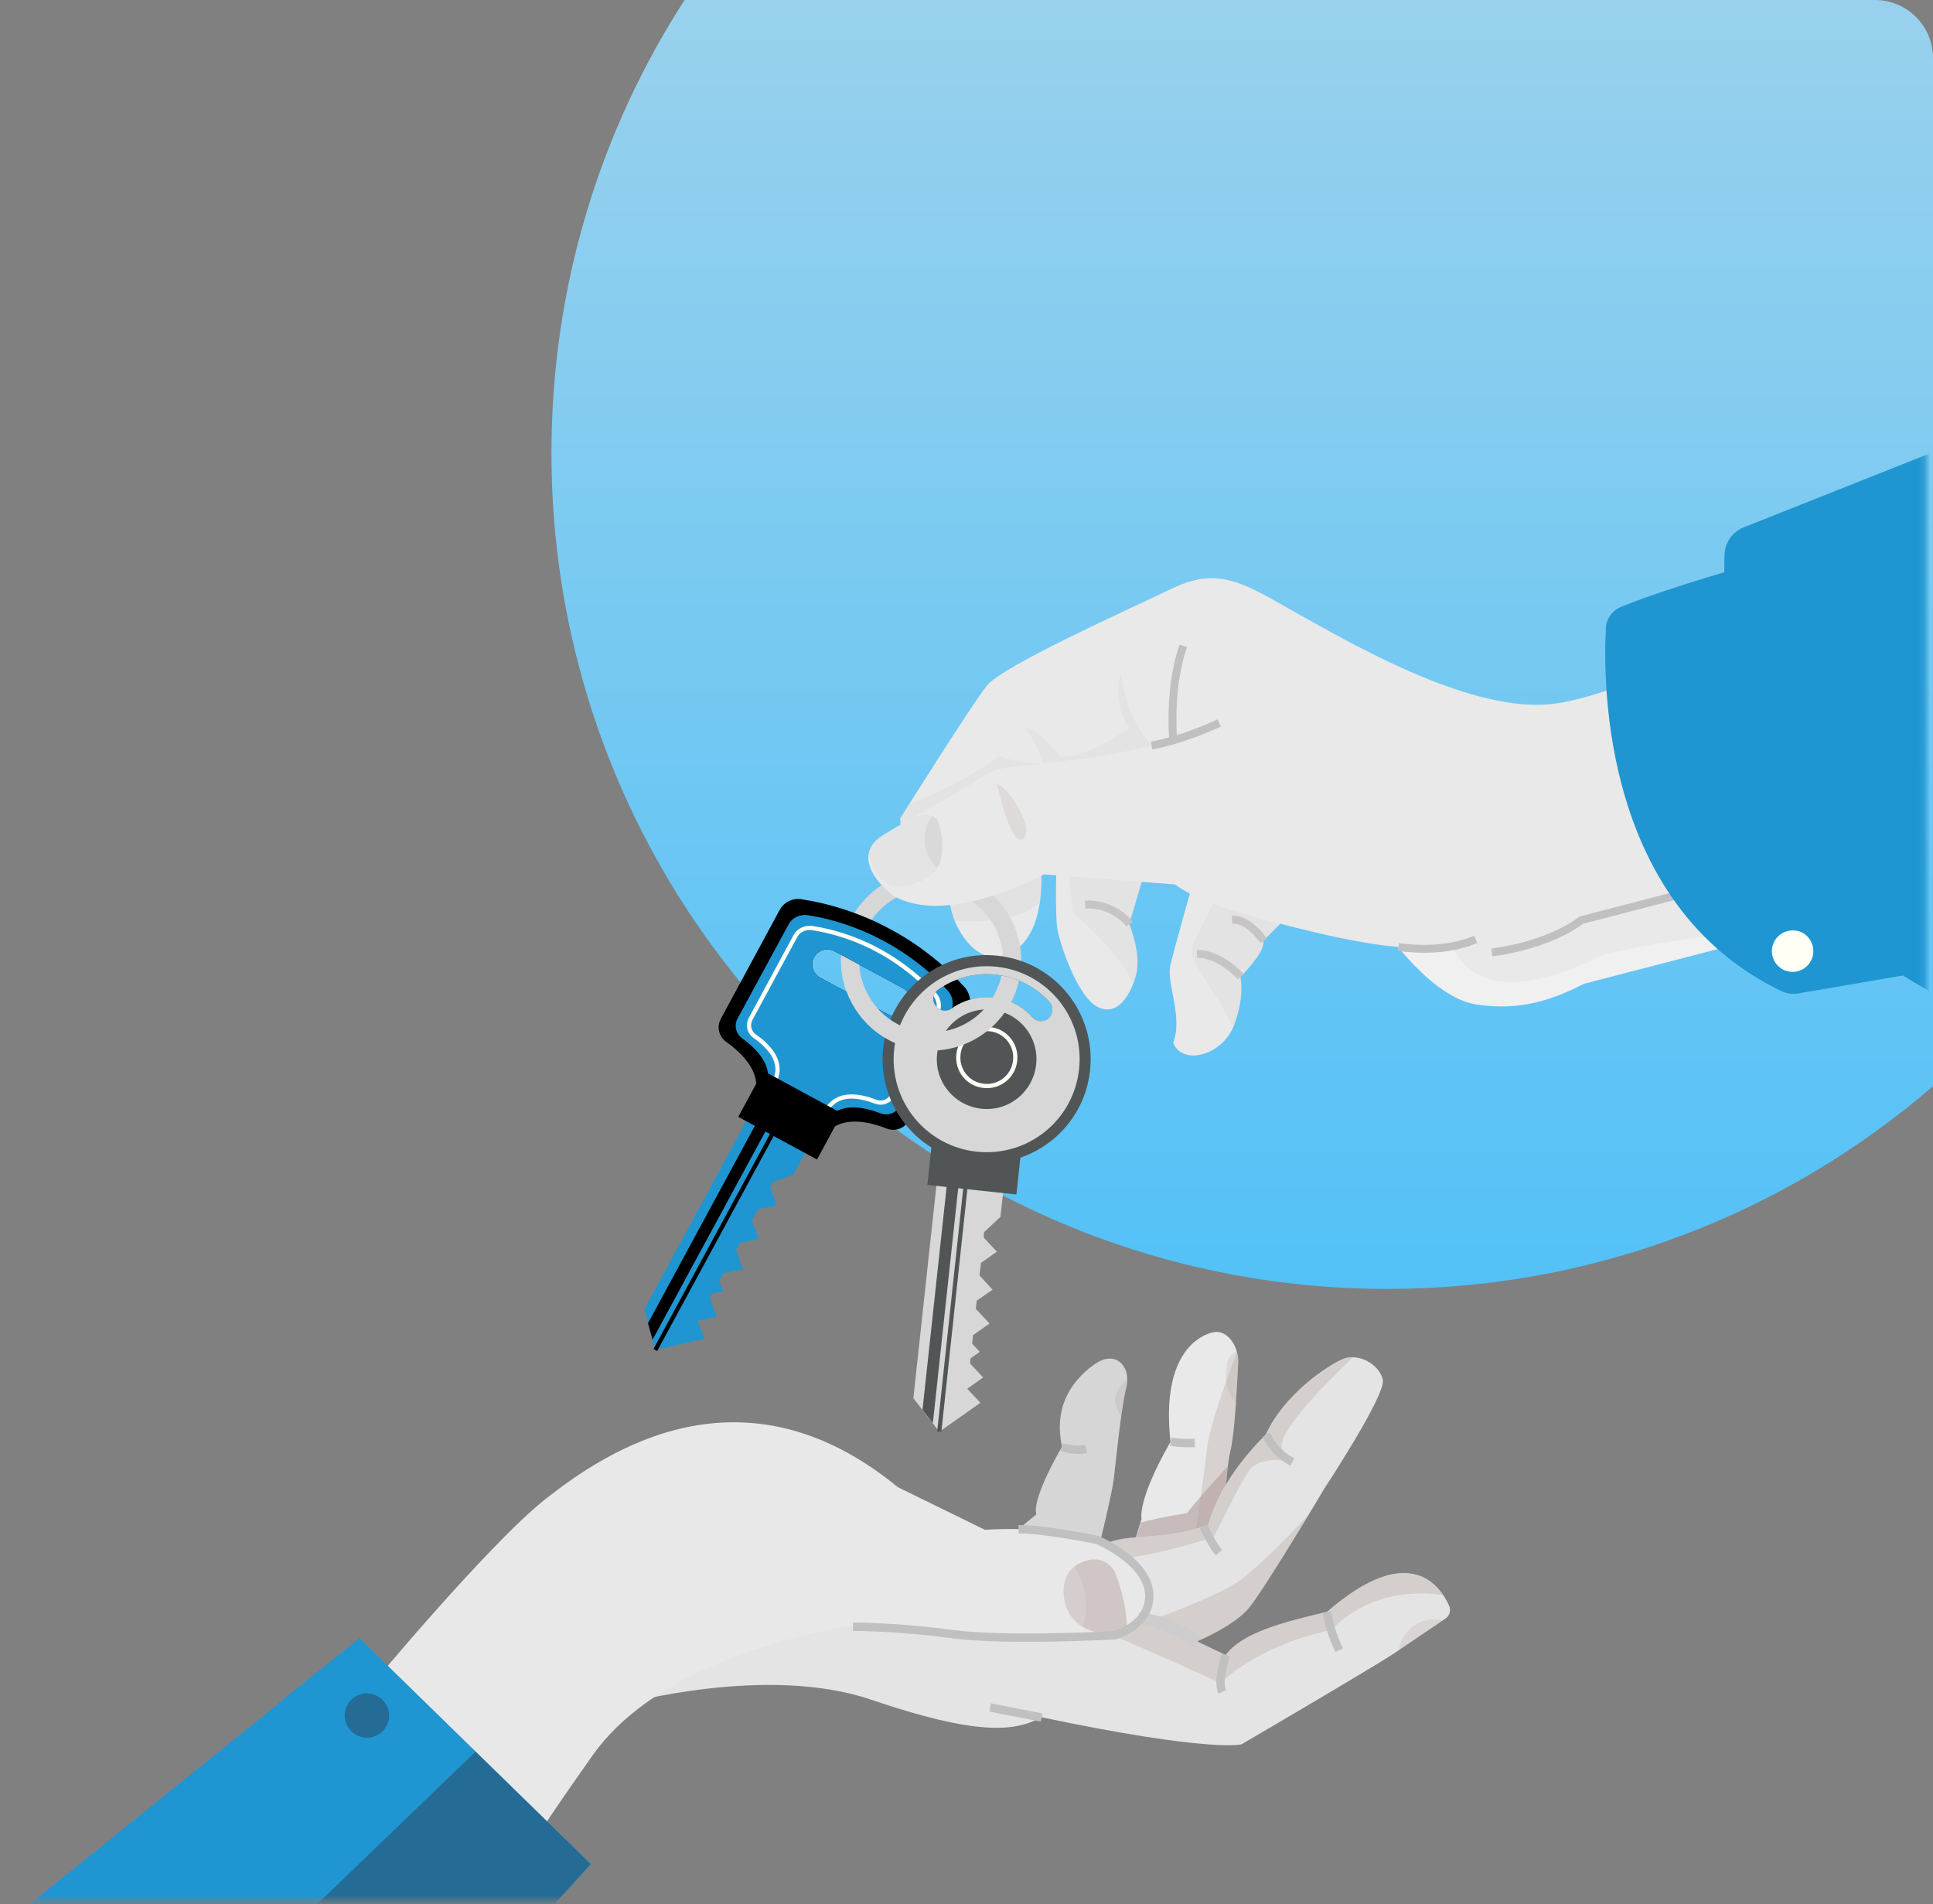 <svg width="333" height="328" viewBox="0 0 333 328" fill="none" xmlns="http://www.w3.org/2000/svg">
<rect x="0" y="0" width="333" height="328" fill="#808080" stroke="none"/>
<path fill-rule="evenodd" clip-rule="evenodd" d="M117.934 0L323 0C328.523 0 333 4.477 333 10V187.09C307.775 208.845 274.924 222 239 222C159.471 222 95 157.529 95 78C95 49.255 103.422 22.477 117.934 0Z" fill="url(#paint0_linear_293_14)"/>
<mask id="mask0_293_14" style="mask-type:luminance" maskUnits="userSpaceOnUse" x="0" y="65" width="332" height="263">
<path d="M331.8 65H0V327.417H331.8V65Z" fill="white"/>
</mask>
<g mask="url(#mask0_293_14)">
<path d="M238.852 160.467C238.852 160.467 246.515 171.804 254.387 173.011C262.26 174.218 268.033 171.909 272.862 169.442C343.452 151.125 343.452 151.125 343.452 151.125L310.86 102.945C310.86 102.945 279.999 120.632 266.091 121.367C252.236 122.102 233.027 110.975 223.79 105.832C214.605 100.689 210.196 97.382 202.009 101.319C193.822 105.255 172.776 114.649 169.994 118.113C167.213 121.63 155.089 140.943 155.089 140.943C155.089 140.943 155.351 149.761 158.92 148.973C162.489 148.186 164.851 146.507 164.851 146.507C164.851 146.507 163.066 151.44 163.696 155.849C164.378 160.257 168.157 165.821 172.566 164.718C176.974 163.616 180.071 158.578 179.284 148.239C182.013 148.291 182.013 148.291 182.013 148.291C182.013 148.291 181.698 157.423 182.17 160.1C182.643 162.777 185.634 171.594 188.993 173.378C192.352 175.163 194.661 171.699 195.659 168.025C196.708 164.351 194.504 159.155 194.504 159.155L197.39 149.446L205.788 151.02C205.788 151.02 202.429 162.882 201.642 166.136C200.854 169.389 203.846 174.953 202.114 179.624C203.741 183.665 210.616 181.723 212.558 176.632C214.5 171.489 213.66 168.287 213.66 168.287C213.66 168.287 218.069 163.931 217.597 162.094C223.212 156.374 223.212 156.374 223.212 156.374L238.852 160.467Z" fill="#E9E9E9"/>
<path opacity="0.33" d="M205.368 163.091C204.319 165.663 210.984 172.381 212.349 177.209C212.454 177 212.559 176.79 212.611 176.58C214.553 171.436 213.713 168.235 213.713 168.235C213.713 168.235 218.122 163.879 217.65 162.042C223.265 156.321 223.265 156.321 223.265 156.321L230.77 158.315L228.514 153.539L209.515 154.484C209.567 154.484 206.628 160.047 205.368 163.091Z" fill="#D7D7D7"/>
<path opacity="0.33" d="M179.757 134.068C179.757 134.068 180.544 130.814 176.713 125.566C177.868 124.516 182.696 130.394 182.696 130.394C182.696 130.394 186.685 130.237 190.883 127.665C194.557 125.461 194.557 125.461 194.557 125.461C194.557 125.461 191.461 121.315 193.088 116.119C194.295 123.467 196.342 126.143 199.806 130.027C203.217 133.911 179.757 134.068 179.757 134.068Z" fill="#D7D7D7"/>
<path d="M202.324 129.764C202.324 129.764 200.907 119.688 203.846 111.238" stroke="#C0C0C0" stroke-width="1.361" stroke-miterlimit="10"/>
<path opacity="0.33" d="M183.955 149.603L184.847 157.213C184.847 157.213 192.877 163.879 195.239 169.547C195.449 169.022 195.606 168.55 195.764 168.025C196.814 164.351 194.609 159.155 194.609 159.155L197.496 149.446L202.272 150.338C202.797 148.344 203.164 147.084 203.164 147.084C203.164 147.084 191.093 147.084 183.955 149.603Z" fill="#D7D7D7"/>
<path d="M194.609 159.155C194.609 159.155 191.88 155.534 186.946 155.796" stroke="#C6C4C4" stroke-width="1.361" stroke-miterlimit="10"/>
<path opacity="0.33" d="M276.169 164.456C251.029 177 249.455 160.362 249.455 160.362L235.074 157.318L234.707 159.365L238.853 160.467C238.853 160.467 246.516 171.804 254.388 173.011C262.261 174.218 268.034 171.909 272.862 169.442C287.663 165.611 299.367 162.567 308.604 160.152C298.947 160.572 287.4 161.727 276.169 164.456Z" fill="white"/>
<path opacity="0.33" d="M172.514 141.206L179.914 131.444C179.914 131.444 176.66 131.811 172.199 130.237C164.904 135.485 156.612 138.529 156.612 138.529C155.667 140.051 155.037 140.996 155.037 140.996C155.037 140.996 155.142 144.617 156.139 146.979L172.514 141.206Z" fill="#D7D7D7"/>
<path d="M213.766 168.235C213.766 168.235 210.249 164.246 206.208 164.299" stroke="#C6C4C4" stroke-width="1.361" stroke-miterlimit="10"/>
<path opacity="0.33" d="M179.127 155.429C179.442 153.382 179.494 150.968 179.284 148.186C180.387 148.186 181.069 148.239 181.436 148.239C181.226 142.99 178.287 143.2 178.287 143.2L163.644 152.07C163.539 153.277 163.539 154.589 163.697 155.849C163.854 156.741 164.117 157.686 164.484 158.63C168.158 158.84 175.453 158.84 179.127 155.429Z" fill="#D2D2D2"/>
<path d="M167.966 177.183C174.445 173.002 176.308 164.361 172.127 157.882C167.947 151.403 159.306 149.54 152.827 153.721C146.348 157.901 144.485 166.542 148.665 173.021C152.846 179.5 161.487 181.363 167.966 177.183Z" stroke="#D7D7D7" stroke-width="3.135" stroke-miterlimit="10"/>
<path d="M134.305 156.741L124.176 175.478C123.441 176.842 123.809 178.522 125.121 179.466C127.955 181.461 131.996 185.344 129.529 189.858L135.25 192.955L138.294 188.074L135.88 193.269L141.601 196.366C144.067 191.8 149.526 193.112 152.727 194.372C154.197 194.949 155.824 194.372 156.558 193.007L166.688 174.27C167.422 172.906 167.213 171.174 166.163 170.019C160.285 163.459 153.462 160.1 153.462 160.1C153.462 160.1 146.901 156.216 138.189 154.904C136.615 154.589 135.04 155.376 134.305 156.741ZM140.236 164.876C140.918 163.616 142.493 163.144 143.752 163.826L155.509 170.177C156.768 170.859 157.241 172.434 156.558 173.693C155.876 174.953 154.302 175.425 153.042 174.743L141.286 168.392C140.026 167.71 139.554 166.136 140.236 164.876Z" fill="black"/>
<path d="M135.828 159.26L127.063 175.425C126.433 176.58 126.748 178.049 127.85 178.836C130.265 180.568 133.781 183.927 131.682 187.811L136.615 190.488L136.878 190.645L137.14 190.803L142.073 193.479C144.225 189.543 148.949 190.698 151.678 191.747C152.937 192.22 154.355 191.747 154.984 190.54L163.749 174.375C164.379 173.168 164.221 171.699 163.329 170.702C158.238 165.033 152.36 162.147 152.36 162.147C152.36 162.147 146.692 158.788 139.187 157.633C137.822 157.423 136.458 158.053 135.828 159.26ZM140.237 164.876C140.919 163.616 142.493 163.144 143.753 163.826L155.509 170.177C156.769 170.859 157.241 172.433 156.559 173.693C155.877 174.953 154.302 175.425 153.042 174.743L141.286 168.392C140.027 167.71 139.554 166.135 140.237 164.876Z" fill="#1F96D1"/>
<path d="M139.869 159.837C146.482 160.835 151.416 163.774 151.416 163.774C151.416 163.774 156.559 166.345 161.02 171.279C161.807 172.171 161.965 173.483 161.387 174.533L153.725 188.703C153.147 189.753 151.94 190.173 150.838 189.753C148.424 188.808 144.278 187.811 142.388 191.275L138.085 188.913L137.875 188.808L137.665 188.703L133.361 186.342C135.251 182.878 132.154 179.939 130.002 178.469C129.058 177.787 128.743 176.527 129.32 175.478L136.983 161.307C137.507 160.257 138.662 159.68 139.869 159.837Z" stroke="#FFFFF6" stroke-width="0.725" stroke-miterlimit="10"/>
<path d="M142.336 191.852L140.918 194.477L136.72 202.244L133.151 203.609L132.679 204.448L133.833 207.597L130.579 208.28L129.53 210.222L130.737 213.371L127.483 214.105L126.8 215.312L128.008 218.566L124.649 219.301L123.914 220.613L124.596 222.398L122.707 222.818L122.287 223.605L123.494 226.754L120.24 227.489H120.188L121.395 230.585L118.141 231.32L112.892 232.527L111.003 225.494L129.792 190.803L132.206 186.394L142.336 191.852Z" fill="#1F96D1"/>
<path d="M132.994 190.645C133.466 190.908 133.676 191.537 133.413 192.01L112.42 230.743L111.633 227.908L131.577 191.065C131.891 190.593 132.521 190.383 132.994 190.645Z" fill="black"/>
<path d="M112.893 232.527L136.615 188.756" stroke="black" stroke-width="0.725" stroke-miterlimit="10"/>
<path d="M127.182 192.364L140.75 199.713L145.05 191.776L131.482 184.426L127.182 192.364Z" fill="black"/>
<path d="M152.15 180.516C151.1 190.383 158.186 199.2 168.052 200.25C177.919 201.299 186.737 194.214 187.786 184.347C188.836 174.48 181.751 165.663 171.884 164.613C162.069 163.511 153.2 170.649 152.15 180.516ZM161.544 170.492C164.326 168.497 167.842 167.448 171.569 167.867C175.243 168.287 178.497 170.019 180.806 172.591C181.488 173.326 181.436 174.533 180.753 175.268C179.966 176.107 178.602 176.055 177.867 175.215C176.187 173.378 173.878 172.066 171.201 171.804C168.525 171.541 165.953 172.276 163.959 173.693C163.014 174.375 161.702 174.113 161.125 173.116C160.495 172.276 160.705 171.121 161.544 170.492Z" fill="#515556"/>
<path d="M173.616 197.835L173.301 200.775L172.356 209.592L169.522 212.216L169.469 213.161L171.726 215.575L168.997 217.517L168.735 219.669L170.991 222.135L168.262 224.025L168.105 225.442L170.467 227.961L167.632 229.955L167.475 231.425L168.787 232.842L167.213 233.944L167.108 234.836L169.364 237.251L166.635 239.192L168.892 241.607L166.163 243.549L161.807 246.593L157.346 240.819L161.597 201.614L162.122 196.628L173.616 197.835Z" fill="#D7D7D7"/>
<path d="M164.536 200.25C165.06 200.302 165.48 200.827 165.428 201.352L160.704 245.123L158.92 242.814L163.433 201.142C163.486 200.617 163.958 200.197 164.536 200.25Z" fill="#515556"/>
<path d="M161.807 246.593L167.107 197.153" stroke="#515556" stroke-width="0.725" stroke-miterlimit="10"/>
<path d="M159.754 204.084L175.096 205.735L176.062 196.76L160.719 195.109L159.754 204.084Z" fill="#515556"/>
<path d="M154.039 180.726C153.095 189.543 159.445 197.416 168.262 198.36C177.08 199.305 184.952 192.955 185.897 184.137C186.842 175.32 180.491 167.448 171.674 166.503C162.909 165.558 154.984 171.961 154.039 180.726ZM161.545 170.492C164.326 168.497 167.843 167.448 171.569 167.867C175.243 168.287 178.497 170.019 180.806 172.591C181.488 173.326 181.436 174.533 180.753 175.268C179.966 176.107 178.602 176.055 177.867 175.215C176.187 173.378 173.878 172.066 171.201 171.804C168.525 171.541 165.953 172.276 163.959 173.693C163.014 174.375 161.702 174.113 161.125 173.116C160.495 172.276 160.705 171.121 161.545 170.492Z" fill="#D7D7D7"/>
<path d="M161.44 181.513C160.915 186.237 164.327 190.435 169.05 190.96C173.774 191.485 177.972 188.074 178.497 183.35C179.022 178.627 175.611 174.428 170.887 173.903C166.164 173.431 161.965 176.842 161.44 181.513Z" fill="#515556"/>
<path d="M165.114 181.618C164.799 184.347 166.793 186.761 169.47 187.024C172.199 187.339 174.613 185.344 174.876 182.668C175.191 179.939 173.196 177.524 170.52 177.262C167.843 176.947 165.376 178.941 165.114 181.618Z" stroke="#FFFFF6" stroke-width="0.725" stroke-miterlimit="10"/>
<path d="M146.954 169.127C148.424 174.48 153.042 178.679 158.92 179.309C165.428 179.991 171.411 176.107 173.511 170.177" stroke="#D7D7D7" stroke-width="3.135" stroke-miterlimit="10"/>
<path d="M217.701 162.042C217.701 162.042 215.077 158.158 212.243 158.42" stroke="#C6C4C4" stroke-width="1.361" stroke-miterlimit="10"/>
<path d="M257.012 164.036C257.012 164.036 266.196 163.091 272.442 158.473C303.565 150.39 303.565 150.39 303.565 150.39" stroke="#C0C0C0" stroke-width="1.361" stroke-miterlimit="10"/>
<path d="M202.429 152.332L179.809 150.6C179.809 150.6 163.014 159.837 153.724 154.169C149.526 150.758 147.741 146.559 152.15 143.83C156.559 141.101 166.845 135.485 170.572 132.966C175.662 130.867 191.093 132.074 207.94 125.251C224.787 118.481 247.985 125.513 256.277 135.328C264.569 145.142 260.738 161.097 251.501 162.724C242.316 164.351 232.712 162.199 219.276 158.788C205.893 155.429 202.429 152.332 202.429 152.332Z" fill="#E9E9E9"/>
<path opacity="0.48" d="M149.631 147.346C151.31 153.434 155.194 153.434 159.183 151.545C163.224 149.656 162.489 144.67 161.755 141.941C160.967 139.211 157.241 140.838 157.241 140.838C155.247 141.993 153.462 142.99 152.203 143.83C150.576 144.827 149.788 146.034 149.631 147.346Z" fill="#DDDDDD"/>
<path opacity="0.32" d="M161.754 141.941C161.544 141.206 161.072 140.734 160.547 140.524C159.497 142.151 157.975 145.772 161.386 149.551C162.856 147.294 162.331 143.988 161.754 141.941Z" fill="#BEBEBE"/>
<path d="M198.388 128.4C198.388 128.4 203.059 127.718 210.039 124.516" stroke="#C0C0C0" stroke-width="1.361" stroke-miterlimit="10"/>
<path opacity="0.21" d="M171.778 135.013C171.778 135.013 174.035 145.824 176.187 144.512C178.339 143.2 174.298 136.115 171.778 135.013Z" fill="#B3A09F"/>
<path d="M276.641 108.246C276.116 118.481 276.378 156.059 306.871 170.702C307.763 171.121 308.76 171.279 309.705 171.121L344.869 165.086C344.869 165.086 311.437 137.007 313.327 93.971C292.228 99.639 283.096 102.945 279.265 104.52C277.743 105.15 276.693 106.619 276.641 108.246Z" fill="#1F96D1"/>
<path d="M297.109 95.545C296.794 109.191 298.526 159.103 340.356 174.165C341.615 174.638 342.98 174.69 344.292 174.375L481.273 139.789V18.972L300.416 90.822C298.474 91.609 297.162 93.446 297.109 95.545Z" fill="#1F96D1"/>
<path d="M312.382 163.826C312.382 165.821 310.755 167.395 308.813 167.395C306.819 167.395 305.244 165.768 305.244 163.826C305.244 161.832 306.871 160.257 308.813 160.257C310.807 160.205 312.382 161.832 312.382 163.826Z" fill="#FFFFF6"/>
<path d="M481.221 120.37C470.147 122.784 445.427 127.56 395.463 135.118C327.864 145.3 304.929 100.584 300.731 90.717L300.363 90.874C298.421 91.662 297.162 93.499 297.109 95.598C296.794 109.244 298.526 159.155 340.356 174.218C341.615 174.69 342.98 174.743 344.292 174.428L481.273 139.841V120.37H481.221Z" fill="#1F96D1"/>
<path d="M240.899 163.092C240.899 163.092 248.195 164.404 254.23 161.779" stroke="#C0C0C0" stroke-width="1.361" stroke-miterlimit="10"/>
<path d="M210.878 262.757C210.878 262.757 211.036 253.888 211.928 250.056C212.82 246.278 213.083 238.038 213.292 234.941C213.502 231.792 211.351 229.063 209.199 229.43C207.047 229.798 199.909 232.684 201.641 248.325C195.816 258.559 196.655 261.603 196.655 261.603L194.608 268.373C194.661 268.373 206.89 269.16 210.878 262.757Z" fill="#E9E9E9"/>
<path opacity="0.22" d="M213.293 234.941C213.188 236.358 213.083 238.877 212.925 241.554C210.879 239.717 211.088 236.621 211.403 234.784C211.561 233.682 212.453 232.999 213.083 232.684C213.24 233.419 213.345 234.154 213.293 234.941Z" fill="#B3A09F"/>
<path opacity="0.33" d="M213.083 232.894C213.24 233.524 213.345 234.206 213.293 234.941C213.083 238.09 212.821 246.278 211.928 250.056C211.036 253.835 210.879 262.757 210.879 262.757C209.672 264.699 207.677 266.011 205.525 266.851C206.26 262.023 207.572 253.1 207.887 249.742C208.255 245.7 211.981 235.781 213.083 232.894Z" fill="#B3A09F"/>
<path opacity="0.64" d="M204.476 260.606C206.05 258.559 209.671 254.57 211.508 252.523C210.983 256.774 210.879 262.757 210.879 262.757C206.942 269.16 194.661 268.373 194.661 268.373L196.551 262.233C198.073 261.813 200.644 261.235 204.476 260.606Z" fill="#B3A09F"/>
<path d="M189.308 266.431C189.308 266.431 191.565 257.352 191.88 254.675C192.195 252.051 193.139 242.394 194.031 238.982C194.924 235.571 192.3 232.16 188.311 235.151C184.27 238.143 181.54 242.656 182.957 249.164C177.342 258.979 178.549 260.816 178.549 260.816L172.198 266.011C172.146 266.011 185.424 269.948 189.308 266.431Z" fill="#D6D6D6"/>
<path opacity="0.22" d="M194.031 238.982C193.716 240.137 193.401 242.027 193.139 244.073C192.614 243.129 192.037 241.922 192.089 240.872C192.194 239.612 193.349 238.248 194.189 237.46C194.189 237.985 194.136 238.51 194.031 238.982Z" fill="#B3A09F"/>
<path d="M107.381 293.513C107.381 293.513 132.101 286.637 149.997 292.725C167.894 298.813 174.717 298.394 179.388 295.769C208.674 301.91 213.87 300.44 213.87 300.44C213.87 300.44 236.857 287.005 240.269 284.695C242.788 282.964 247.039 280.129 249.034 278.765C249.716 278.292 249.978 277.4 249.663 276.613C248.141 273.149 242.788 265.277 228.618 277.61C221.06 279.395 214.027 281.179 211.141 285.063L206.207 282.701C206.207 282.701 212.453 280.129 215.077 277.033C217.701 273.936 228.198 256.302 228.198 256.302C228.198 256.302 238.747 240.295 238.222 237.67C237.697 235.046 233.971 232.842 231.137 234.154C228.303 235.466 221.165 240.295 218.068 247.065C211.036 254.098 208.936 259.818 208.149 262.652C197.705 266.221 192.824 262.81 186.421 268.373C166.005 268.636 125.173 271.785 125.173 271.785L107.381 293.513Z" fill="#E4E4E4"/>
<path opacity="0.22" d="M243.156 280.339C245.255 278.502 247.669 278.87 248.614 279.08C246.672 280.392 243.366 282.596 241.004 284.223C241.056 283.488 241.319 281.966 243.156 280.339Z" fill="#B3A09F"/>
<path d="M179.441 295.822L170.571 294.09" stroke="#C0C0C0" stroke-width="1.44" stroke-miterlimit="10"/>
<path opacity="0.33" d="M185.372 279.447C193.979 278.45 193.979 278.45 193.979 278.45C193.979 278.45 200.96 278.66 206.838 282.439C206.47 282.596 206.208 282.701 206.208 282.701L208.99 284.013L211.141 285.063C214.028 281.179 221.061 279.395 228.618 277.61C240.532 267.271 246.2 271.155 248.615 274.724C244.836 274.146 236.124 273.779 229.301 280.759C216.337 283.488 210.249 289.891 210.249 289.891C210.249 289.891 191.618 281.179 185.372 279.447Z" fill="#B3A09F"/>
<path opacity="0.33" d="M215.129 277.033C212.925 279.605 208.254 281.809 206.732 282.491C202.691 280.129 198.282 279.027 198.282 279.027C198.282 279.027 207.887 275.721 212.82 272.729C215.602 271.05 221.217 265.382 225.574 260.763C222.32 266.169 216.914 274.934 215.129 277.033Z" fill="#B3A09F"/>
<path opacity="0.33" d="M209.094 264.752C209.094 264.752 194.136 269.528 191.722 267.953C191.04 267.533 190.463 266.851 189.99 266.064C194.924 263.86 199.752 265.539 208.202 262.652C208.989 259.818 211.089 254.098 218.121 247.065C221.218 240.295 228.408 235.466 231.19 234.154C231.767 233.892 232.397 233.734 233.079 233.787C232.922 233.944 219.381 246.488 220.903 249.584C222.635 251.788 222.635 251.788 222.635 251.788C222.635 251.788 216.967 250.371 215.025 253.52C213.03 256.617 209.094 264.752 209.094 264.752Z" fill="#B3A09F"/>
<path d="M61.983 292.621C61.983 292.621 83.921 266.064 94.103 258.086C104.285 250.109 127.798 234.101 154.669 256.145C169.679 263.492 169.679 263.492 169.679 263.492C169.679 263.492 188.416 262.075 194.609 268.321C200.802 274.619 197.391 280.024 192.195 281.546C186.999 283.069 167.475 282.176 167.475 282.176C167.475 282.176 153.462 278.45 142.808 280.707C132.154 282.964 111.843 288.579 102.133 302.277C92.424 315.976 89.747 320.699 89.747 320.699L61.983 292.621Z" fill="#E8E8E8"/>
<path opacity="0.48" d="M192.247 271.207C191.565 269.318 189.518 268.216 187.576 268.688C185.109 269.265 182.433 271.05 183.43 275.983C185.057 282.386 192.772 281.704 194.136 280.812C194.189 277.19 193.139 273.622 192.247 271.207Z" fill="#B3A09F"/>
<path opacity="0.15" d="M186.526 280.234C185.109 279.395 183.902 278.083 183.377 275.983C182.747 272.729 183.64 270.892 185.057 269.79C186.159 271.522 188.048 275.458 186.526 280.234Z" fill="white"/>
<path d="M206.26 282.701C206.26 282.701 200.697 279.027 196.184 278.765" stroke="#CDCDCD" stroke-width="2.101" stroke-miterlimit="10"/>
<path d="M228.618 277.663C228.618 277.663 228.933 280.654 230.718 284.223" stroke="#C0C0C0" stroke-width="1.44" stroke-miterlimit="10"/>
<path d="M211.193 285.063C211.193 285.063 209.619 289.471 210.564 291.413" stroke="#C0C0C0" stroke-width="1.44" stroke-miterlimit="10"/>
<path d="M201.694 248.324C201.694 248.324 203.584 248.639 205.841 248.534" stroke="#C0C0C0" stroke-width="1.44" stroke-miterlimit="10"/>
<path d="M182.905 249.217C182.905 249.217 185.267 250.056 187.104 249.532" stroke="#C0C0C0" stroke-width="1.44" stroke-miterlimit="10"/>
<path d="M218.121 247.117C218.961 248.534 219.696 250.266 222.635 251.788" stroke="#C0C0C0" stroke-width="1.44" stroke-miterlimit="10"/>
<path d="M207.362 262.967C207.362 262.967 208.937 266.274 209.986 267.428" stroke="#C0C0C0" stroke-width="1.44" stroke-miterlimit="10"/>
<path d="M146.954 280.182C146.954 280.182 154.774 280.182 163.959 281.442C173.196 282.701 192.09 281.651 192.09 281.651C192.09 281.651 198.44 279.867 197.968 274.304C197.443 268.741 188.993 265.224 188.993 265.224C188.993 265.224 179.704 263.335 175.453 263.387" stroke="#C0C0C0" stroke-width="1.44" stroke-miterlimit="10"/>
<path d="M61.931 282.176L101.766 321.066L20.049 410.761L-20.94 348.988L61.931 282.176Z" fill="#1F96D1"/>
<path d="M88.802 335.342L47.865 293.408L61.931 282.176L101.766 321.066L88.802 335.342Z" fill="#1F96D1"/>
<path opacity="0.46" d="M81.927 301.7L101.765 321.066L20.049 410.761L0 380.53L81.927 301.7Z" fill="#2A3C51"/>
<path opacity="0.46" d="M59.411 295.927C59.674 298.026 61.563 299.496 63.662 299.286C65.762 299.023 67.231 297.134 67.021 295.035C66.759 292.935 64.87 291.466 62.77 291.676C60.671 291.938 59.149 293.828 59.411 295.927Z" fill="#2A3C51"/>
</g>
<defs>
<linearGradient id="paint0_linear_293_14" x1="214" y1="0" x2="214" y2="222" gradientUnits="userSpaceOnUse">
<stop stop-color="#99D1ED"/>
<stop offset="1" stop-color="#53C1F7"/>
</linearGradient>
</defs>
</svg>
